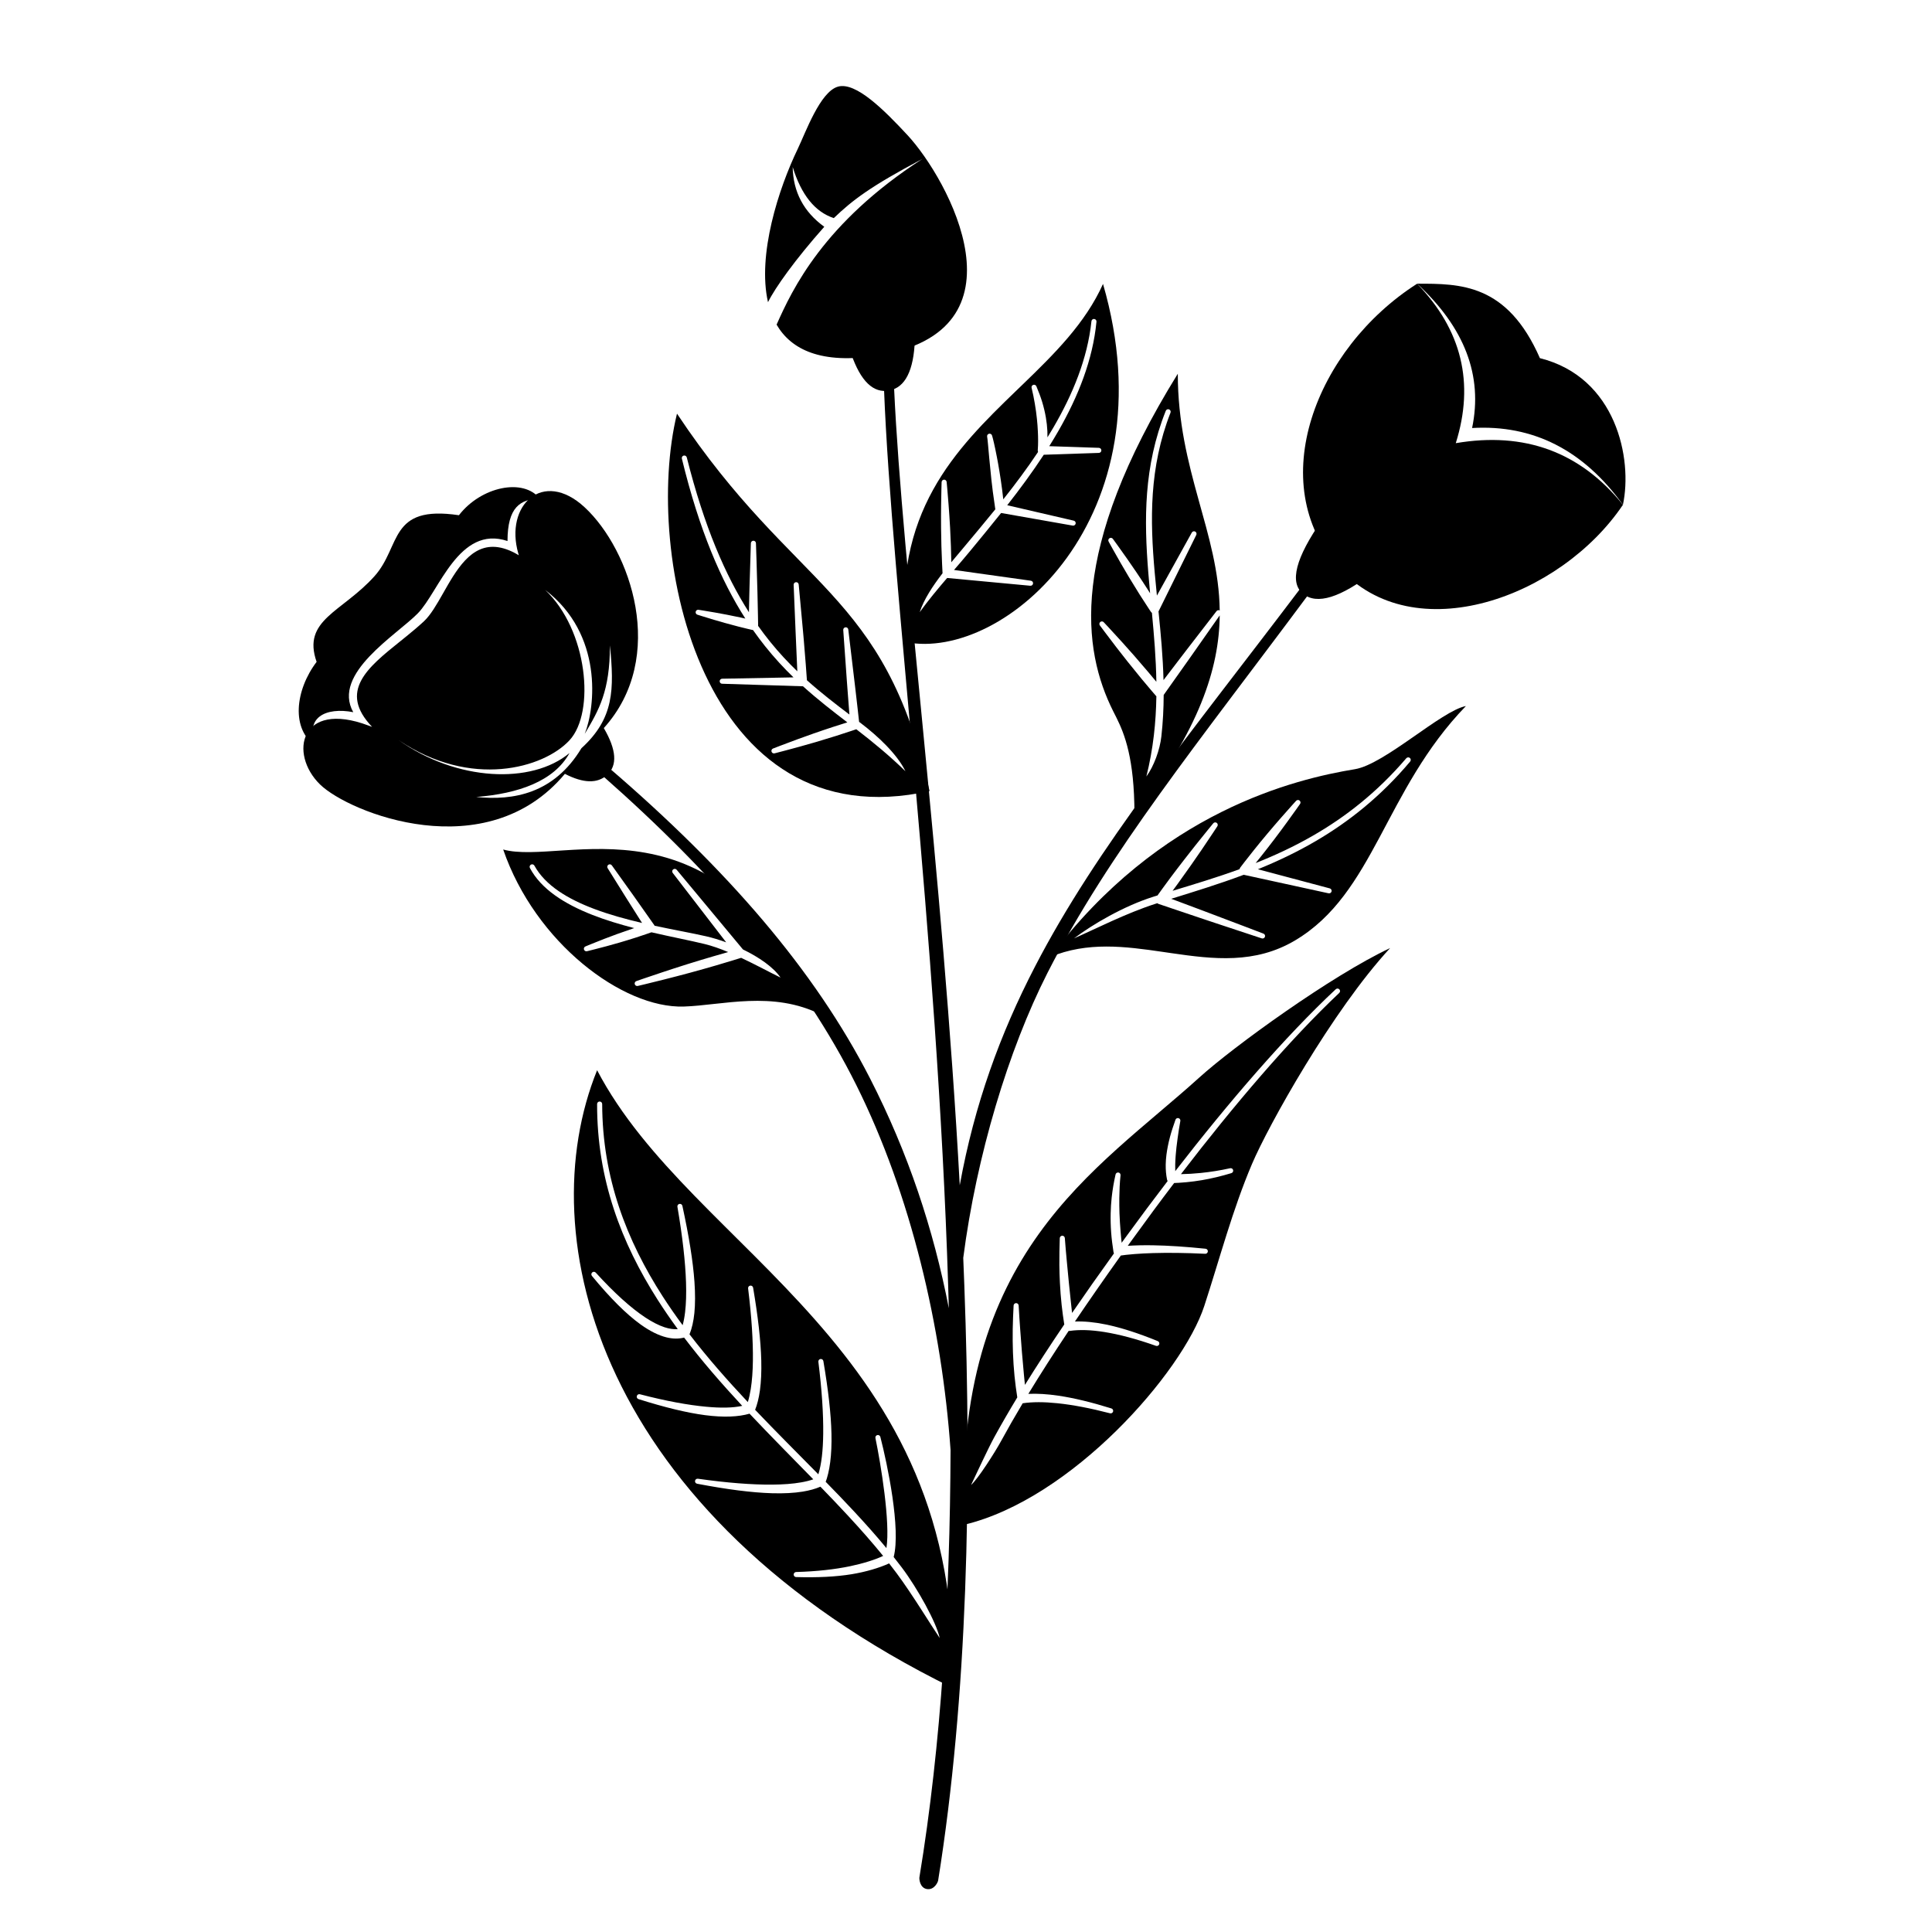 <?xml version="1.0" encoding="UTF-8"?>
<!-- Uploaded to: SVG Repo, www.svgrepo.com, Generator: SVG Repo Mixer Tools -->
<svg fill="#000000" width="800px" height="800px" version="1.1" viewBox="144 144 512 512" xmlns="http://www.w3.org/2000/svg">
 <g>
  <path d="m512.4 395.24c-15.383 16.656-32.309 47.117-36.609 57.227-5.152 12.098-8.559 25.113-12.637 37.609-5.777 17.699-35.184 51.211-63.621 57.992-3.027-72.191 34.855-93.668 62.336-118.55 8.992-8.145 35.027-27 50.531-34.273zm-14.406 10.914c-13.426 12.547-28.383 29.934-42.539 48.215-0.023-0.547-0.023-1.121-0.012-1.727 0.016-0.75 0.059-1.547 0.121-2.387 0.105-1.391 0.277-2.898 0.508-4.539 0.203-1.43 0.414-2.953 0.719-4.574 0.098-0.359-0.113-0.727-0.473-0.824-0.355-0.094-0.727 0.117-0.82 0.477-0.562 1.594-1.062 3.082-1.441 4.516-0.445 1.68-0.746 3.246-0.938 4.695-0.113 0.906-0.176 1.77-0.191 2.586-0.027 1.477 0.105 2.801 0.34 3.965 0.027 0.156 0.086 0.301 0.168 0.43-3.652 4.762-7.242 9.57-10.73 14.359-0.492 0.672-0.977 1.34-1.461 2.004l0.105 0.91c-0.156-1.281-0.27-2.551-0.375-3.805-0.141-1.688-0.25-3.34-0.305-4.973-0.043-1.348-0.059-2.676-0.043-3.988 0.027-2.039 0.109-4.031 0.324-5.996 0.059-0.363-0.188-0.711-0.551-0.77-0.367-0.062-0.711 0.188-0.773 0.551-0.445 1.984-0.801 4.008-1.023 6.094-0.145 1.352-0.23 2.727-0.262 4.121-0.039 1.691 0 3.41 0.129 5.156 0.121 1.684 0.348 3.387 0.613 5.113 0.02 0.145 0.066 0.277 0.129 0.398-3.992 5.543-7.688 10.797-11.105 15.785-0.086-0.789-0.172-1.582-0.258-2.383-0.207-1.895-0.41-3.824-0.605-5.793-0.188-1.898-0.379-3.832-0.555-5.809-0.172-1.91-0.355-3.844-0.496-5.828-0.008-0.367-0.316-0.664-0.684-0.656-0.371 0.008-0.664 0.312-0.66 0.684-0.074 2.41-0.129 4.762-0.109 7.07 0.016 1.598 0.062 3.168 0.145 4.719 0.102 2.004 0.254 3.965 0.461 5.887 0.188 1.754 0.434 3.469 0.695 5.152-3.848 5.68-7.312 11.012-10.422 16.02-0.09-0.844-0.172-1.703-0.258-2.578-0.191-1.973-0.371-4.012-0.543-6.121-0.16-1.984-0.32-4.031-0.465-6.141-0.141-2-0.289-4.051-0.398-6.164 0-0.367-0.301-0.668-0.668-0.668-0.371 0-0.672 0.301-0.672 0.668-0.109 2.129-0.203 4.195-0.234 6.219-0.031 2.137-0.012 4.211 0.062 6.227 0.078 2.148 0.219 4.223 0.414 6.227 0.191 1.949 0.453 3.828 0.734 5.641-2.234 3.691-4.266 7.207-6.102 10.555-1.543 2.816-5.07 10.391-6.144 12.645 1.781-1.5 6.371-8.719 7.965-11.652 1.727-3.176 3.629-6.5 5.711-9.988 2.586-0.383 5.66-0.379 9.219-0.008 4.031 0.418 8.668 1.297 13.91 2.66 0.355 0.105 0.727-0.102 0.828-0.457 0.102-0.355-0.105-0.73-0.461-0.832-5.269-1.641-9.941-2.769-14.027-3.371-2.961-0.438-5.617-0.59-7.969-0.484 3.16-5.191 6.711-10.738 10.676-16.68 0.094 0.016 0.191 0.012 0.289 0 2.598-0.383 5.648-0.277 9.168 0.285 3.981 0.641 8.539 1.848 13.676 3.664 0.344 0.133 0.73-0.043 0.867-0.387 0.129-0.348-0.043-0.734-0.391-0.867-5.156-2.106-9.746-3.582-13.785-4.41-3.027-0.621-5.746-0.871-8.156-0.781 3.711-5.492 7.758-11.312 12.168-17.492l-0.59 0.082c2.594-0.387 5.629-0.617 9.098-0.723 4.027-0.117 8.633-0.07 13.828 0.184 0.367 0.027 0.691-0.25 0.719-0.621 0.027-0.367-0.25-0.691-0.617-0.719-5.231-0.531-9.875-0.844-13.941-0.91-2.426-0.039-4.644 0.012-6.66 0.137 0.426-0.582 0.848-1.168 1.273-1.758 3.578-4.961 7.266-9.949 11.02-14.883l-0.719 0.035c2.668-0.078 5.348-0.328 8.047-0.785 2.594-0.441 5.199-1.07 7.82-1.863 0.355-0.098 0.57-0.461 0.477-0.82-0.09-0.359-0.461-0.574-0.816-0.477-2.609 0.582-5.188 0.984-7.742 1.246-1.77 0.18-3.527 0.289-5.269 0.316 13.961-18.199 28.695-35.508 41.953-48.027 0.27-0.254 0.285-0.676 0.031-0.945-0.254-0.27-0.68-0.285-0.949-0.031z"/>
  <path d="m302.24 427.62c25.359 48.484 97.293 73.305 94.168 163.68-93.988-46.191-112.05-119.59-94.168-163.68zm0.668 8.293c-0.367 0-0.668 0.297-0.668 0.668-0.051 19.922 6.43 36.793 16.027 51.844 1.695 2.656 3.484 5.258 5.352 7.805-1.07 0.094-2.25-0.078-3.523-0.496-1.551-0.512-3.227-1.371-5.051-2.57-3.809-2.512-8.199-6.457-13.156-11.895-0.242-0.277-0.668-0.309-0.945-0.066-0.281 0.242-0.309 0.668-0.066 0.945 4.805 5.832 9.098 10.125 12.902 12.855 2.461 1.766 4.738 2.883 6.793 3.398 1.711 0.43 3.285 0.438 4.723 0.07 4.777 6.293 10.008 12.289 15.402 18.094-2.492 0.547-5.676 0.598-9.555 0.234-4.816-0.445-10.664-1.512-17.547-3.305-0.355-0.102-0.727 0.105-0.828 0.461-0.105 0.355 0.102 0.727 0.457 0.828 6.906 2.176 12.789 3.621 17.668 4.254 4.914 0.637 8.832 0.453 11.746-0.398 5.606 5.949 11.344 11.711 16.887 17.395-0.945 0.336-2.027 0.602-3.238 0.812-2.16 0.383-4.723 0.574-7.695 0.594-5.281 0.039-11.82-0.453-19.625-1.559-0.367-0.059-0.711 0.188-0.773 0.555-0.059 0.363 0.188 0.707 0.551 0.77 7.863 1.496 14.465 2.359 19.824 2.516 3.133 0.094 5.844-0.055 8.129-0.422 1.844-0.297 3.414-0.742 4.723-1.312 2.535 2.613 5.023 5.215 7.426 7.816 3.242 3.504 6.336 7.008 9.195 10.531l0.375-0.18c-2.328 1.168-5.809 2.211-9.102 2.902-4.059 0.848-8.82 1.387-14.316 1.543-0.367 0-0.668 0.301-0.668 0.672 0 0.367 0.301 0.668 0.668 0.668 5.625 0.16 10.527-0.074 14.711-0.758 3.617-0.59 7.305-1.656 9.914-2.867 0.68 0.867 1.344 1.734 1.992 2.606 4.07 5.465 9.359 14.156 11.414 17.172-0.832-4.031-5.875-13.16-10.012-18.648-0.711-0.941-1.438-1.883-2.184-2.82 1.922-7.422-1.637-24.488-3.527-31.816-0.086-0.359-0.445-0.582-0.805-0.5-0.359 0.086-0.586 0.445-0.5 0.805 1.414 6.852 3.984 22.363 2.91 29.148-2.707-3.281-5.606-6.531-8.637-9.785-2.41-2.59-4.906-5.18-7.453-7.781l-0.117 0.32c1.176-3.027 1.773-7.391 1.641-13.094-0.121-5.246-0.855-11.645-2.144-19.211-0.055-0.363-0.395-0.617-0.762-0.562-0.363 0.051-0.617 0.395-0.562 0.758 0.938 7.512 1.34 13.852 1.281 19.027-0.051 4.492-0.457 8.086-1.289 10.773-5.496-5.59-11.188-11.246-16.75-17.09l-0.035 0.082c0.578-1.449 1.027-3.203 1.309-5.266 0.305-2.25 0.426-4.879 0.352-7.879-0.133-5.266-0.871-11.691-2.16-19.289-0.055-0.363-0.395-0.617-0.762-0.562-0.367 0.051-0.621 0.395-0.566 0.758 0.93 7.547 1.332 13.91 1.266 19.105-0.035 2.867-0.223 5.367-0.559 7.512-0.207 1.297-0.461 2.461-0.781 3.488-5.41-5.758-10.66-11.711-15.461-17.961l0.031-0.062c0.602-1.504 1.039-3.359 1.262-5.586 0.234-2.344 0.242-5.106 0.02-8.277-0.383-5.461-1.469-12.16-3.195-20.105-0.07-0.363-0.422-0.602-0.785-0.531-0.363 0.07-0.602 0.422-0.531 0.785 1.355 7.914 2.094 14.566 2.277 19.969 0.102 3.031 0.023 5.66-0.242 7.894-0.152 1.309-0.367 2.473-0.652 3.496-1.848-2.492-3.613-5.031-5.285-7.625-9.52-14.781-15.992-31.363-16.039-50.98 0-0.371-0.301-0.668-0.672-0.668z"/>
  <path d="m494.36 281.79c-7.027 10.059-8.707 16.582-5.039 19.574 3.668 2.996 9.938 1.047 18.816-5.84z"/>
  <path d="m532.48 331.11c-21.625 22.355-24.266 49.637-45.262 62.105-10.621 6.309-21.66 4.996-32.781 3.379l-2.301-0.336c-9.98-1.461-20.004-2.762-29.828 1.363 28.98-38.652 65.039-47.195 80.773-49.781 7.871-1.297 22.934-15.5 29.398-16.73zm-15.797 13.828c-7.769 9.094-16.188 15.605-24.742 20.523-5.047 2.906-10.145 5.262-15.184 7.262 0.445-0.547 0.938-1.16 1.461-1.816 1.09-1.371 2.316-2.941 3.523-4.531 1.207-1.586 2.387-3.191 3.418-4.609 1.945-2.672 3.344-4.676 3.344-4.676 0.23-0.289 0.184-0.711-0.109-0.941-0.285-0.234-0.707-0.184-0.941 0.105 0 0-1.645 1.805-3.82 4.289-1.156 1.32-2.457 2.824-3.742 4.356-1.285 1.527-2.547 3.066-3.641 4.438-2.059 2.57-3.531 4.523-3.531 4.523-0.117 0.141-0.195 0.309-0.234 0.48-6.106 2.227-12.086 4.012-17.738 5.731 0.422-0.57 0.883-1.199 1.375-1.875 1.105-1.516 2.34-3.258 3.566-5.004 0.969-1.379 1.922-2.762 2.797-4.047 2.324-3.43 4.102-6.144 4.102-6.144 0.219-0.297 0.156-0.715-0.145-0.938-0.297-0.219-0.715-0.156-0.938 0.145 0 0-2.062 2.5-4.644 5.738-0.973 1.219-2.008 2.539-3.035 3.871-1.309 1.688-2.606 3.383-3.727 4.891-1.574 2.121-2.82 3.852-3.348 4.59l-1.105 0.344c-7.836 2.465-16.137 7.344-21.02 11.031 5.781-2.535 13.777-6.652 21.613-9.172l0.457-0.145c0.109 0.086 0.23 0.152 0.359 0.199 0 0 5.109 1.738 10.914 3.68 0.41 0.137 0.824 0.277 1.242 0.414l3.133 1.047c6.242 2.074 12.023 3.977 12.023 3.977 0.348 0.121 0.73-0.059 0.855-0.41 0.125-0.348-0.059-0.73-0.406-0.852 0 0-8.648-3.305-16.152-6.129-3.234-1.223-6.258-2.348-8.277-3.098 6.094-1.902 12.582-3.871 19.215-6.363l22.469 4.906c0.363 0.086 0.723-0.137 0.809-0.496 0.09-0.359-0.133-0.723-0.492-0.809l-19.031-5.066c5.109-2.074 10.277-4.504 15.395-7.504 8.645-5.066 17.141-11.746 24.957-21.047 0.238-0.281 0.203-0.707-0.078-0.945-0.285-0.238-0.707-0.203-0.945 0.078z"/>
  <path d="m456.13 243.05c0 25.602 10.859 42.129 11.105 62.719l0.086 0.055c-0.297-0.219-0.715-0.156-0.934 0.141 0 0-4.047 5.215-8.07 10.453-2.223 2.894-4.438 5.797-5.973 7.812-0.152-6.176-0.719-12.215-1.324-18.199l0.023-0.039 9.98-20.219c0.168-0.328 0.043-0.734-0.285-0.902-0.328-0.172-0.734-0.047-0.906 0.281l-9.238 16.688c-0.203-2.031-0.402-4.059-0.582-6.082-1.238-13.965-1.5-27.801 4.184-42.395 0.133-0.344-0.035-0.734-0.379-0.867-0.344-0.137-0.734 0.031-0.871 0.375-5.894 14.777-5.766 28.836-4.621 43.027 0.145 1.773 0.301 3.551 0.465 5.328-0.203-0.324-0.422-0.668-0.648-1.027-0.887-1.391-1.918-2.957-2.965-4.516-0.824-1.227-1.664-2.445-2.449-3.562-2.09-2.984-3.777-5.281-3.777-5.281-0.199-0.312-0.613-0.406-0.926-0.207-0.312 0.199-0.406 0.613-0.207 0.926 0 0 0.277 0.508 0.746 1.352l0.34 0.613c0.551 0.988 1.277 2.273 2.094 3.695 0.68 1.188 1.426 2.465 2.188 3.731 0.969 1.609 1.949 3.207 2.832 4.606 1.016 1.598 1.891 2.934 2.418 3.731l0.25 0.379c0.18 0.27 0.281 0.418 0.281 0.418 0.082 0.129 0.188 0.242 0.309 0.328 0.566 6.008 1.082 12.074 1.176 18.27-0.574-0.691-1.258-1.52-2.019-2.426-1.172-1.391-2.523-2.961-3.883-4.516-1.074-1.227-2.16-2.441-3.172-3.559-2.691-2.973-4.848-5.262-4.848-5.262-0.234-0.285-0.66-0.324-0.941-0.086-0.285 0.234-0.324 0.66-0.086 0.941 0 0 1.867 2.527 4.312 5.711 0.918 1.195 1.922 2.477 2.938 3.754 1.289 1.617 2.59 3.227 3.746 4.625 2.184 2.633 3.852 4.547 3.852 4.547l0.105 0.098c-0.055 3.438-0.258 6.914-0.676 10.441-0.422 3.551-1.059 7.152-1.977 10.824 1.977-2.672 3.574-7.039 3.973-10.594 0.418-3.727 0.602-7.394 0.617-11.016 0.641-0.902 3.625-5.098 6.762-9.547l0.734-1.043c3.25-4.613 6.477-9.234 7.352-10.484-0.152 14.137-5.426 30.285-22.598 52.59 0-14.66-2.644-21.188-4.672-25.293l-0.289-0.586c-0.242-0.473-0.469-0.914-0.676-1.332-8.086-16.156-11.953-42.465 17.125-89.418z"/>
  <path d="m386.45 234.11c-0.309 8.121-2.57 12.582-6.785 13.379-4.219 0.793-7.582-2.449-10.098-9.73-3.129-8.055 16.883-12.285 16.883-3.648z"/>
  <path d="m436.31 219.24c17.938 61.887-26.141 100.06-52.184 94.938-3.75-34.336 13.047-51.055 29.227-66.676l1.516-1.461c8.566-8.27 16.77-16.379 21.441-26.801zm-2.336 9.289c-0.367-0.039-0.695 0.23-0.73 0.598-1.043 9.898-4.941 19.352-10.105 28.199-0.504 0.867-1.02 1.727-1.551 2.578 0.008-0.566 0-1.133-0.027-1.703-0.055-1.152-0.184-2.316-0.383-3.484-0.238-1.406-0.57-2.82-1.004-4.238-0.414-1.355-0.93-2.695-1.504-4.062-0.117-0.352-0.5-0.543-0.848-0.426-0.352 0.117-0.543 0.5-0.426 0.848 0.348 1.391 0.602 2.754 0.836 4.102 0.242 1.391 0.43 2.754 0.566 4.102 0.117 1.105 0.195 2.199 0.246 3.281 0.082 1.664 0.102 3.301-0.023 4.918-0.02 0.184 0.008 0.367 0.074 0.535-2.906 4.363-6.047 8.555-9.215 12.555-0.098-0.91-0.199-1.777-0.309-2.609-0.227-1.75-0.469-3.336-0.703-4.766-0.23-1.426-0.461-2.691-0.676-3.805-0.602-3.121-1.059-5.012-1.285-5.719-0.09-0.359-0.453-0.578-0.812-0.488-0.359 0.09-0.578 0.453-0.488 0.812 0.133 0.711 0.27 2.602 0.555 5.68 0.145 1.602 0.332 3.516 0.574 5.742 0.102 0.961 0.223 1.98 0.363 3.059 0.188 1.422 0.418 2.945 0.645 4.57l0.031 0.156c-2.797 3.453-5.574 6.758-8.195 9.891-1.086 1.297-2.273 2.691-3.473 4.148-0.02-1.195-0.055-2.691-0.109-4.324-0.051-1.527-0.125-3.184-0.215-4.836-0.117-2.102-0.258-4.199-0.398-6.043-0.258-3.473-0.512-6.035-0.512-6.035-0.012-0.371-0.32-0.66-0.691-0.652-0.371 0.012-0.66 0.324-0.648 0.695 0 0-0.09 2.574-0.129 6.059-0.023 1.848-0.031 3.949-0.012 6.051 0.012 1.656 0.043 3.312 0.09 4.844 0.109 3.644 0.27 6.586 0.301 7.156-2.609 3.383-4.969 6.961-6.055 10.32 2.266-3.144 4.785-6.168 7.277-9.07l22.02 2.059c0.367 0.043 0.703-0.223 0.746-0.59 0.043-0.367-0.223-0.699-0.59-0.742l-20.352-2.852c1.457-1.688 2.875-3.332 4.199-4.941 2.644-3.211 5.453-6.606 8.281-10.156l18.957 3.34c0.363 0.074 0.719-0.16 0.793-0.523 0.074-0.363-0.16-0.719-0.523-0.789l-17.609-4.082c3.328-4.25 6.637-8.723 9.684-13.379l14.59-0.488c0.371 0 0.672-0.301 0.672-0.668 0-0.371-0.301-0.676-0.672-0.676l-13.137-0.438c0.848-1.355 1.672-2.727 2.465-4.109 5.195-9.074 9.074-18.762 10.047-28.871 0.039-0.367-0.23-0.695-0.602-0.73z"/>
  <path d="m323.41 253.62c31.438 47.289 54.875 46.336 66.934 100.02-60.402 13.426-76.02-62.801-66.934-100.02zm1.781 11.113c-0.359 0.086-0.578 0.453-0.488 0.809 4.641 19.102 10.43 32.41 16.82 42.387-0.379-0.09-0.797-0.184-1.238-0.277-1.125-0.246-2.402-0.504-3.688-0.754-1.012-0.199-2.023-0.383-2.965-0.547-2.5-0.438-4.461-0.742-4.461-0.742-0.359-0.086-0.723 0.137-0.805 0.496-0.086 0.359 0.137 0.723 0.496 0.809 0 0 1.891 0.605 4.324 1.332 0.914 0.273 1.898 0.562 2.894 0.836 1.258 0.355 2.519 0.695 3.633 0.977 1.812 0.465 3.231 0.785 3.578 0.863l0.078 0.016 0.184 0.027c1.051 1.496 2.109 2.914 3.184 4.262 2.461 3.086 4.984 5.809 7.543 8.285l-0.324 0.008c-4.348 0.094-17.078 0.32-18.477 0.344l-0.129 0.004c-0.367 0.02-0.652 0.336-0.629 0.707 0.02 0.371 0.34 0.652 0.707 0.629 0 0 4.848 0.152 9.918 0.312l1.449 0.043c5.07 0.16 9.918 0.312 9.918 0.312l0.078-0.008c3.887 3.512 7.84 6.566 11.762 9.574-0.953 0.297-2.266 0.707-3.758 1.195-1.637 0.531-3.488 1.164-5.332 1.805-1.457 0.508-2.902 1.031-4.242 1.523-3.559 1.312-6.324 2.394-6.324 2.394-0.352 0.113-0.547 0.492-0.434 0.844 0.113 0.352 0.492 0.547 0.844 0.434 0 0 0.059-0.016 0.172-0.043l0.289-0.074c0.953-0.246 3.289-0.855 6.074-1.621 1.375-0.379 2.856-0.801 4.336-1.23 1.875-0.555 3.746-1.121 5.383-1.641 1.715-0.539 3.172-1.023 4.133-1.348l0.512-0.172c0.453-0.152 0.703-0.238 0.703-0.238 0.035 0.004 0.051 0.02 0.07 0.035 4.309 3.312 8.906 7.102 12.977 11.098-2.242-4.602-7.398-9.383-11.754-12.695l-0.531-0.402c-0.062-0.562-0.16-1.445-0.285-2.543l-0.098-0.887c-0.191-1.691-0.43-3.766-0.684-5.941-0.746-6.387-1.629-13.672-1.777-14.906l-0.02-0.164c-0.004-0.012-0.004-0.02-0.004-0.02-0.035-0.367-0.363-0.637-0.73-0.602-0.367 0.035-0.641 0.363-0.605 0.73 0 0 0.008 0.113 0.023 0.32l0.027 0.387c0.121 1.746 0.449 6.465 0.801 11.301l0.09 1.266c0.047 0.629 0.094 1.258 0.141 1.879 0.207 2.773 0.406 5.371 0.551 7.238-3.758-2.848-7.539-5.754-11.262-9.09-0.086-1.266-0.441-6.293-0.84-10.77-0.035-0.41-0.074-0.824-0.109-1.242l-0.113-1.254c-0.547-6.059-1.113-12.094-1.113-12.094-0.027-0.371-0.348-0.652-0.715-0.625-0.371 0.023-0.648 0.344-0.625 0.711 0 0 0.238 6.059 0.5 12.137l0.055 1.258c0.02 0.418 0.035 0.832 0.055 1.246 0.121 2.731 0.262 6.086 0.359 8.266-2.43-2.336-4.828-4.898-7.168-7.789-1.09-1.344-2.164-2.762-3.227-4.258l0.012-0.137s-0.062-4.074-0.18-8.699c-0.156-6.059-0.398-13.047-0.398-13.047 0-0.371-0.301-0.672-0.672-0.672s-0.672 0.301-0.672 0.672c0 0-0.172 4.918-0.316 10.078l-0.035 1.191-0.031 1.188c-0.004 0.199-0.012 0.395-0.016 0.59-0.051 1.926-0.09 3.754-0.117 5.231-6.203-9.723-11.848-22.648-16.469-41.027-0.09-0.359-0.453-0.578-0.812-0.488z"/>
  <path d="m277.35 369.13c16.23 4.488 56.422-16.738 84.289 43.793-12.812-6.516-26.332-2.484-36.449-2.176-16.188 0.496-39.348-16.91-47.84-41.617zm27.879 4.031c-0.305 0.207-0.391 0.625-0.184 0.934 0 0 2.195 3.535 4.574 7.328l0.574 0.914c1.473 2.344 2.957 4.68 3.961 6.258-4.258-0.996-8.625-2.188-12.684-3.719-6.922-2.609-12.949-6.176-15.852-11.477-0.176-0.324-0.586-0.445-0.91-0.27-0.324 0.176-0.449 0.582-0.273 0.91 2.973 5.613 9.203 9.523 16.441 12.375 3.586 1.414 7.418 2.562 11.203 3.543l-0.32 0.105c-1.297 0.434-2.762 0.945-4.223 1.473-1.152 0.418-2.297 0.848-3.352 1.258-2.816 1.094-4.992 2.004-4.992 2.004-0.352 0.113-0.543 0.492-0.43 0.844 0.117 0.355 0.496 0.547 0.848 0.43l0.184-0.043c0.598-0.148 2.594-0.641 5.023-1.293 1.098-0.297 2.273-0.621 3.449-0.969 1.488-0.438 2.977-0.891 4.277-1.312 2.039-0.66 3.629-1.219 4.094-1.387 5.297 1.227 10.273 2.176 14.066 3.102 2 0.484 4.129 1.242 6.269 2.137-1.098 0.309-2.453 0.695-3.961 1.137-2.086 0.609-4.453 1.32-6.812 2.059-2.363 0.742-4.715 1.508-6.777 2.195-3.887 1.289-6.75 2.293-6.75 2.293-0.352 0.105-0.559 0.477-0.453 0.832 0.102 0.355 0.477 0.562 0.832 0.457 0 0 2.953-0.691 6.922-1.695 2.109-0.535 4.504-1.148 6.891-1.797 2.387-0.648 4.766-1.32 6.856-1.93 3.457-1.012 6.117-1.84 6.695-2.023 3.871 1.82 7.582 3.84 10.434 5.234-1.898-2.773-5.719-5.402-9.957-7.453l-17.559-21.109c-0.23-0.285-0.652-0.332-0.941-0.102-0.289 0.23-0.336 0.652-0.105 0.941l14.16 18.383c-1.809-0.664-3.598-1.203-5.262-1.586-3.707-0.852-8.539-1.703-13.707-2.809l-0.07-0.137s-2.785-3.981-5.598-7.945-5.652-7.902-5.652-7.902c-0.203-0.309-0.621-0.391-0.93-0.188z"/>
  <path d="m498.77 294.37c-19.895-22.234-6.191-57.953 20.777-75.18 11.844 12.246 15.258 26.328 10.25 42.254 18.258-3.106 33.023 2.34 44.297 16.332-16.477 24.527-55.426 38.828-75.324 16.594z"/>
  <path d="m366.07 166.96c4.738-1.336 12.27 6.227 18.426 12.852 10.758 11.582 33.105 52.047-8.207 58.453-14.574 2.262-22.598-1.539-26.484-8.234 4.148-9.328 12.426-26.988 38.625-43.91-13.805 7.305-18.5 10.918-23.465 15.676-4.981-1.633-8.613-6.148-10.898-13.543 0.121 6.602 2.914 11.883 8.375 15.844-7.727 8.703-13.039 16.168-14.914 19.984-2.879-12.566 2.828-30.156 7.871-40.605 2.082-4.309 5.93-15.184 10.672-16.516z"/>
  <path d="m265.62 280.54c5.856-7.59 17.121-9.961 21.473-4.344-5.211 0-8.598 2.238-8.598 11.18-12.875-4.316-18.133 13.379-23.746 19.141-5.609 5.758-22.879 15.969-17.133 26.219-7.242-1.41-13.215 1.391-9.711 9.156-6.965-4.547-5.637-15.066 0-22.492-3.918-11.164 6.734-13.133 15.328-22.691 7.144-7.949 3.719-18.961 22.387-16.168z"/>
  <path d="m534.12 257.43c2.898-13.852-1.961-26.602-14.574-38.25 11.375 0 23.855-0.102 32.547 19.734 20.246 5.055 24.605 26.707 22 38.855-10.473-14.5-23.797-21.281-39.973-20.34z"/>
  <path d="m298.93 278.43c12.176 11.285 22.066 39.711 5.086 58.516 3.363 5.75 3.652 9.887 0.879 12.414-2.562 2.34-6.293 2.246-11.195-0.285-20.801 24.93-57.18 10.332-64.883 2.816-8.355-8.148-5.277-22.434 12.812-15.621 0.328 0.125 0.656 0.242 0.98 0.355-9.027-9.43-1.176-15.746 7.418-22.645l0.859-0.691 0.859-0.695c1.574-1.277 3.137-2.582 4.594-3.938 1.805-1.684 3.398-4.465 5.074-7.418l0.535-0.938c0.266-0.469 0.539-0.941 0.812-1.414l0.555-0.934c3.84-6.371 8.578-11.938 17.195-7.363 0.324 0.172 0.652 0.359 0.98 0.562l-0.121-0.426c-3.723-12.816 6.496-22.547 17.559-12.297zm-10.465 21.895c11.289 10.645 13.332 32.406 6.469 39.844-6.859 7.438-26.191 12.887-45.242 0 15.336 10.879 35.188 11.773 45.242 3.387-4.125 7.492-13.629 10.777-24.734 11.648 9.844 1.02 20.609-0.871 27.883-12.914 8.695-7.93 8.695-15.598 7.555-27.273 0 12.133-2.898 17.125-6.676 23.457 2.836-7.102 4.891-26.398-10.496-38.148z"/>
  <path d="m379.55 245.67c0.742-0.027 1.367 0.547 1.398 1.285 2.191 47.828 12.832 127.07 17.395 211.15 3.902-21.473 10.699-40.098 19.922-57.918 16.523-31.93 40.848-61.254 70.113-99.934 0.441-0.59 1.285-0.711 1.875-0.27 0.594 0.445 0.715 1.285 0.27 1.879-28.797 38.734-52.746 68.121-68.957 100.02-10.34 20.348-18.793 48.449-22.297 75.473 0.105 2.445 0.199 4.891 0.289 7.336 1.992 54.004 0.875 108.83-6.941 157.65-0.074 0.461-1.008 2.551-2.926 2.285-1.918-0.266-2.113-2.648-2.039-3.106 5.844-35.426 8.109-74.059 8.254-113.24-2.297-32.617-10.5-67.656-24.949-96.668-14.281-28.66-36.781-55.188-67.41-82.164-0.559-0.484-0.617-1.336-0.133-1.891 0.484-0.559 1.332-0.617 1.891-0.137 31.352 26.922 54.488 53.512 69.262 82.371 10.105 19.742 16.828 40.008 20.875 60.891l-0.055-2.008-0.113-3.836c-2.918-93.684-14.938-184.93-17.004-237.77-0.031-0.738 0.543-1.363 1.281-1.398z"/>
 </g>
</svg>